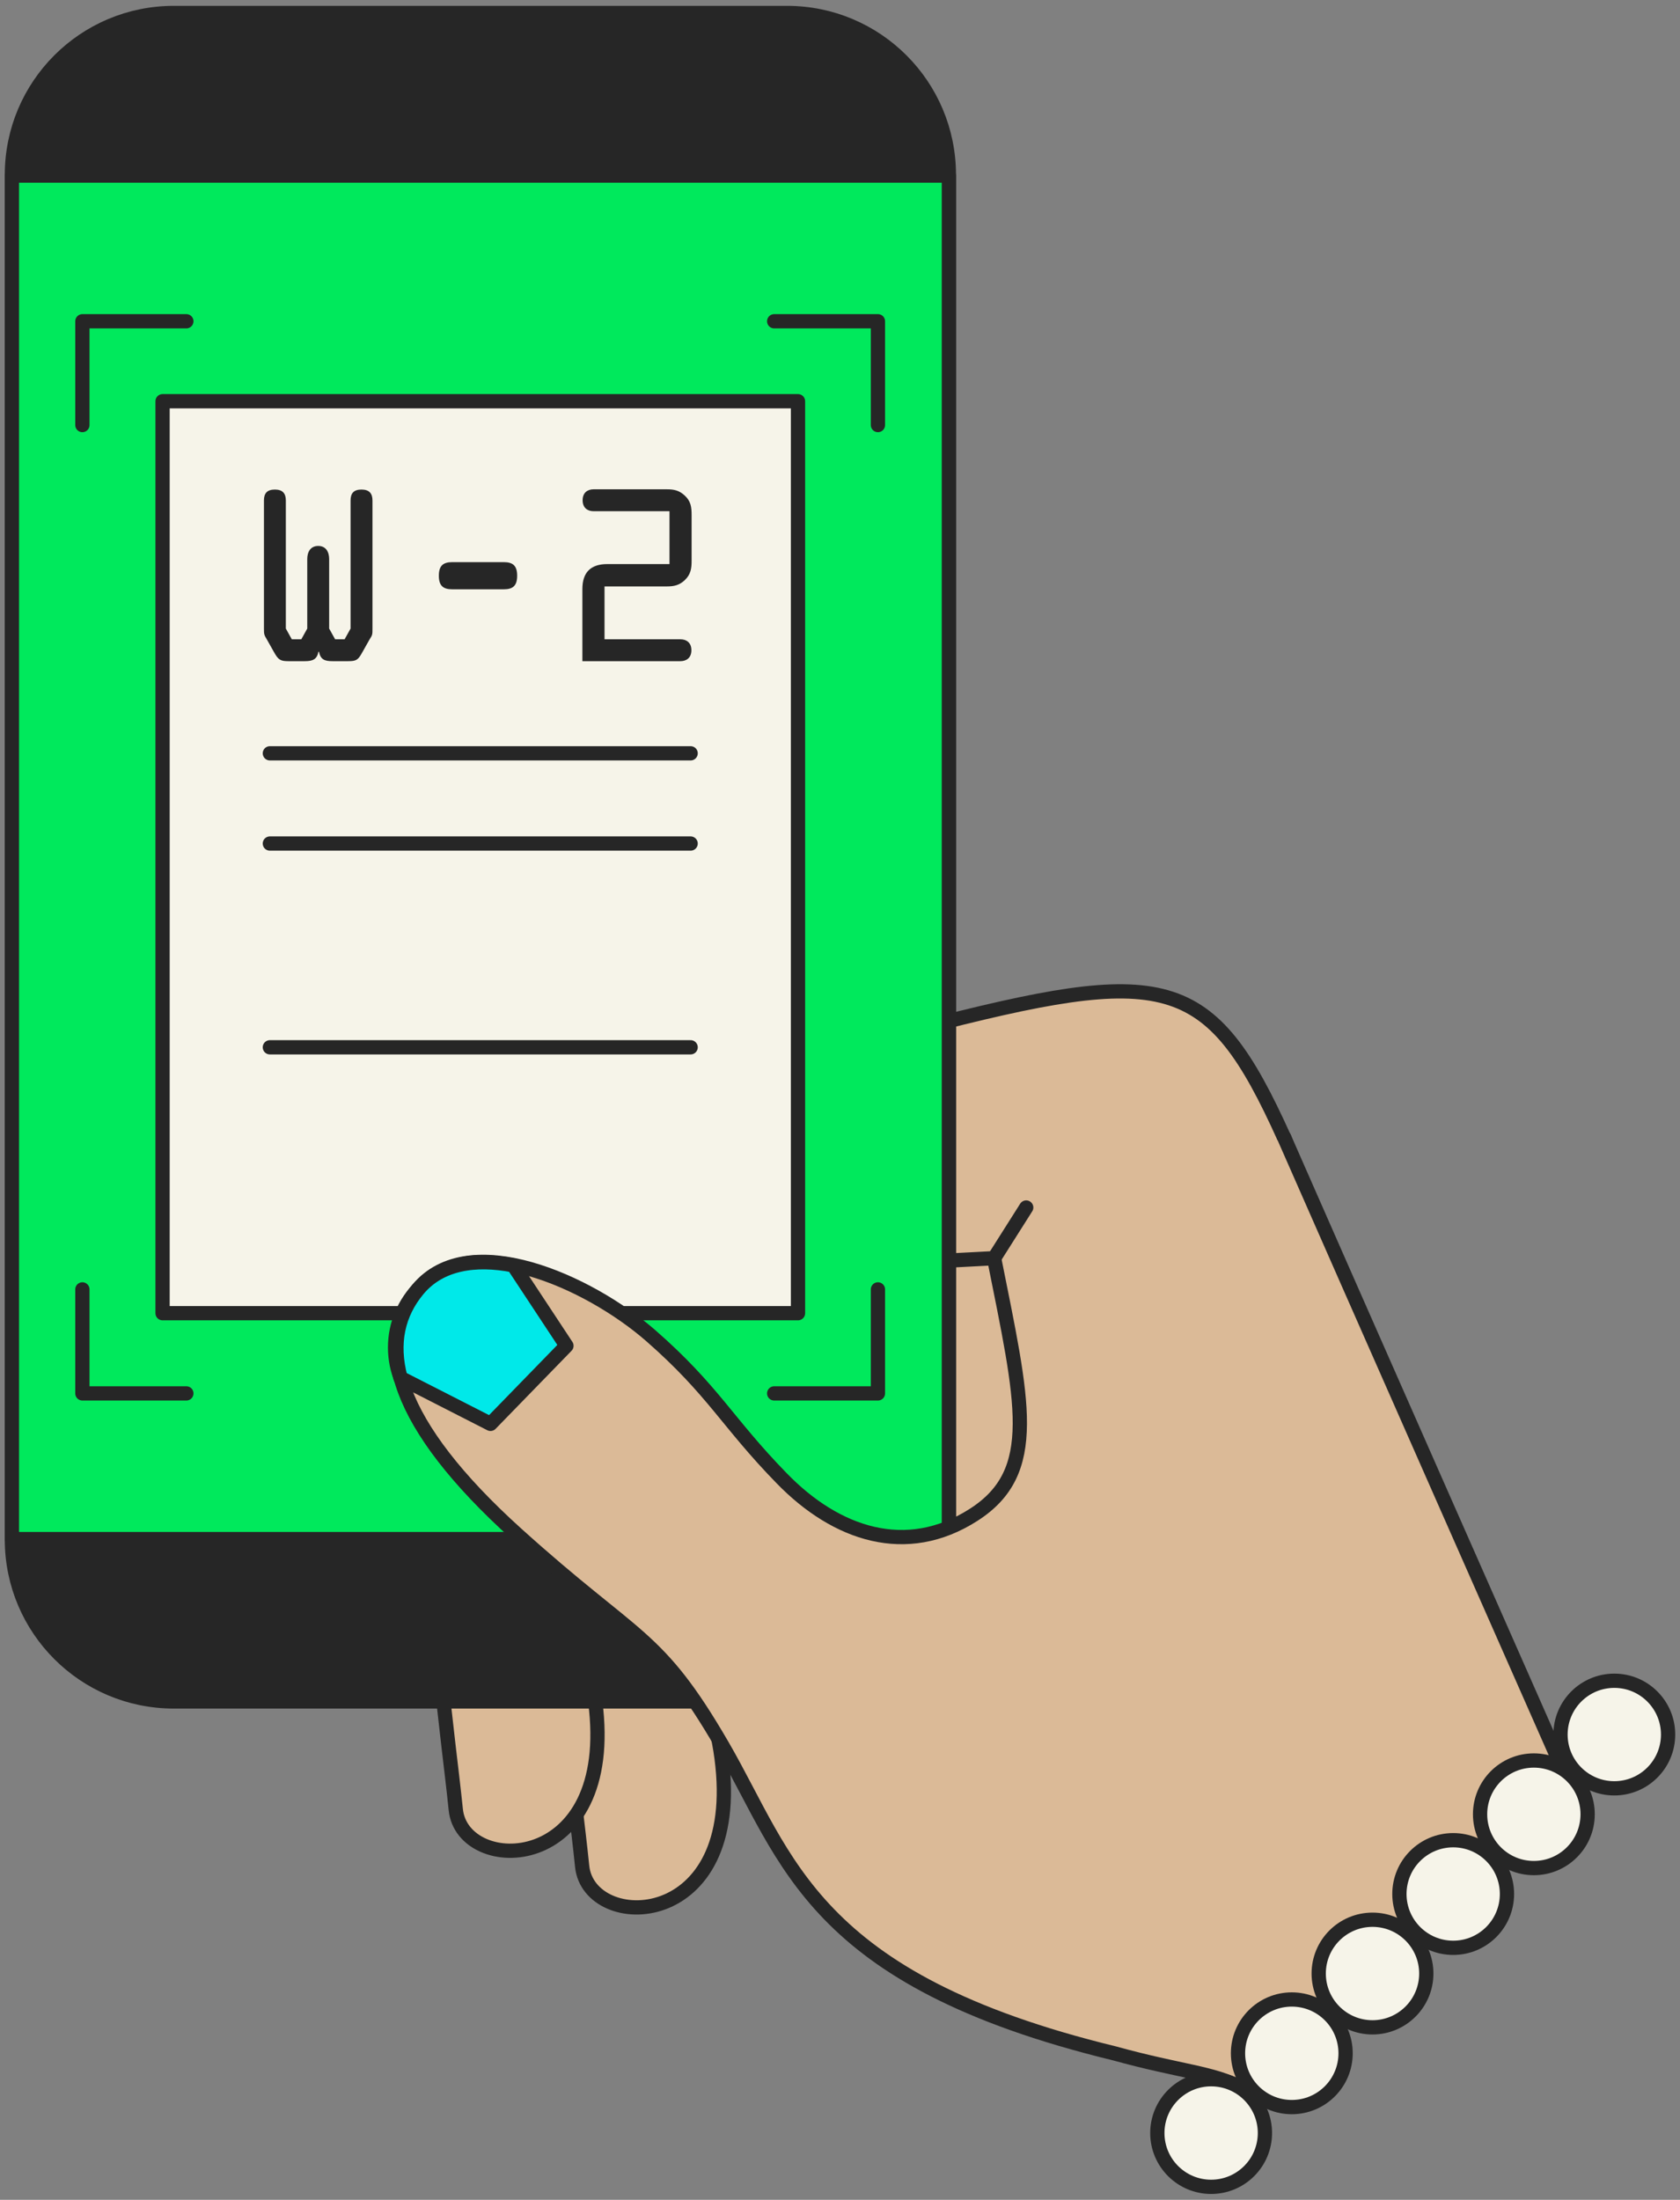 <svg width="55" height="72" viewBox="0 0 55 72" fill="none" xmlns="http://www.w3.org/2000/svg">
<rect x="0" y="0" width="55" height="72" fill="#808080" stroke="none"/>
<g clip-path="url(#clip0_12020_1622)">
<path d="M31.243 53.109C35.146 53.109 38.31 49.946 38.31 46.043C38.31 42.14 35.146 38.976 31.243 38.976C27.34 38.976 24.177 42.14 24.177 46.043C24.177 49.946 27.34 53.109 31.243 53.109Z" fill="#DBBA97" stroke="#262626" stroke-width="0.467" stroke-linecap="round" stroke-linejoin="round"/>
<path d="M18.512 56.125C18.746 58.54 18.918 59.709 19.058 61.08C19.276 63.27 24.372 63.254 23.623 57.543C22.876 51.832 18.512 56.125 18.512 56.125Z" fill="#DBBA97" stroke="#262626" stroke-width="0.467" stroke-linecap="round" stroke-linejoin="round"/>
<path d="M14.375 54.27C14.609 56.686 14.78 57.855 14.921 59.226C15.139 61.415 20.234 61.4 19.486 55.688C18.738 49.977 14.375 54.27 14.375 54.27Z" fill="#DBBA97" stroke="#262626" stroke-width="0.467" stroke-linecap="round" stroke-linejoin="round"/>
<path d="M42.042 37.239C39.596 31.816 38.178 31.574 30.067 33.67C21.707 35.836 30.02 41.313 30.02 41.313L32.544 41.181C32.544 41.181 34.827 44.57 39.206 42.654C43.585 40.737 42.042 37.231 42.042 37.231" fill="#DBBA97"/>
<path d="M42.042 37.239C39.596 31.816 38.178 31.574 30.067 33.67C21.707 35.836 30.02 41.313 30.02 41.313L32.544 41.181C32.544 41.181 34.827 44.57 39.206 42.654C43.585 40.737 42.042 37.231 42.042 37.231" stroke="#262626" stroke-width="0.467" stroke-linecap="round" stroke-linejoin="round"/>
<path d="M25.766 0.425H5.688C2.762 0.425 0.39 2.797 0.39 5.723V50.39C0.39 53.316 2.762 55.688 5.688 55.688H25.766C28.692 55.688 31.064 53.316 31.064 50.39V5.723C31.064 2.797 28.692 0.425 25.766 0.425Z" fill="#262626" stroke="#262626" stroke-width="0.467" stroke-linecap="round" stroke-linejoin="round"/>
<path d="M31.064 5.746H0.39V50.375H31.064V5.746Z" fill="#00E95C" stroke="#262626" stroke-width="0.467" stroke-linecap="round" stroke-linejoin="round"/>
<path d="M26.125 13.132H5.322V42.981H26.125V13.132Z" fill="#F6F4E9" stroke="#262626" stroke-width="0.467" stroke-linecap="round" stroke-linejoin="round"/>
<path d="M8.835 24.656H22.61" stroke="#262626" stroke-width="0.467" stroke-linecap="round" stroke-linejoin="round"/>
<path d="M8.835 27.609H22.61" stroke="#262626" stroke-width="0.467" stroke-linecap="round" stroke-linejoin="round"/>
<path d="M8.835 34.278H22.61" stroke="#262626" stroke-width="0.467" stroke-linecap="round" stroke-linejoin="round"/>
<path d="M10.885 21.64C10.636 21.64 10.495 21.594 10.441 21.329H10.425C10.379 21.586 10.23 21.64 9.981 21.64H9.436C9.187 21.64 9.116 21.594 8.992 21.383L8.742 20.939C8.649 20.783 8.641 20.768 8.641 20.573V16.381C8.641 16.148 8.742 16.023 9 16.023C9.257 16.023 9.358 16.155 9.358 16.381V20.573L9.553 20.924H9.864L10.059 20.573V18.298C10.059 18.072 10.16 17.869 10.418 17.869C10.675 17.869 10.776 18.072 10.776 18.298V20.573L10.971 20.924H11.282L11.477 20.573V16.381C11.477 16.148 11.578 16.023 11.835 16.023C12.093 16.023 12.194 16.155 12.194 16.381V20.573C12.194 20.768 12.194 20.783 12.093 20.939L11.843 21.383C11.719 21.602 11.656 21.64 11.399 21.64H10.854H10.885Z" fill="#262626"/>
<path d="M16.494 18.399C16.791 18.399 16.931 18.516 16.931 18.843C16.931 19.171 16.791 19.288 16.494 19.288H14.804C14.508 19.288 14.367 19.171 14.367 18.843C14.367 18.516 14.508 18.399 14.804 18.399H16.494Z" fill="#262626"/>
<path d="M19.791 20.924H22.276C22.463 20.924 22.635 21.025 22.635 21.282C22.635 21.539 22.463 21.64 22.276 21.64H19.066V19.28C19.066 18.734 19.339 18.462 19.884 18.462H21.918V16.732H19.432C19.245 16.732 19.074 16.631 19.074 16.373C19.074 16.116 19.245 16.015 19.432 16.015H21.832C22.074 16.015 22.237 16.054 22.416 16.218C22.619 16.405 22.642 16.599 22.642 16.864V18.345C22.642 18.602 22.619 18.797 22.416 18.991C22.237 19.155 22.066 19.194 21.832 19.194H19.791V20.924Z" fill="#262626"/>
<path d="M6.101 10.515H2.697V13.912" stroke="#262626" stroke-width="0.467" stroke-linecap="round" stroke-linejoin="round"/>
<path d="M25.345 45.606H28.742V42.202" stroke="#262626" stroke-width="0.467" stroke-linecap="round" stroke-linejoin="round"/>
<path d="M6.101 45.606H2.697V42.202" stroke="#262626" stroke-width="0.467" stroke-linecap="round" stroke-linejoin="round"/>
<path d="M25.345 10.515H28.742V13.912" stroke="#262626" stroke-width="0.467" stroke-linecap="round" stroke-linejoin="round"/>
<path d="M15.724 46.892C17.264 46.892 18.513 45.643 18.513 44.103C18.513 42.562 17.264 41.313 15.724 41.313C14.183 41.313 12.934 42.562 12.934 44.103C12.934 45.643 14.183 46.892 15.724 46.892Z" fill="#F0F1F1" stroke="#262626" stroke-width="0.467" stroke-linecap="round" stroke-linejoin="round"/>
<path d="M32.545 41.181C33.48 45.871 34.08 48.17 31.875 49.58C29.678 50.99 27.379 50.227 25.587 48.38C23.795 46.542 23.359 45.513 21.302 43.713C19.245 41.921 15.349 40.199 13.682 42.194C12.202 43.963 12.95 46.627 16.9 50.196C20.85 53.764 21.497 53.429 23.647 57.13C25.798 60.839 26.546 64.789 36.472 67.204C38.669 67.812 39.713 67.835 40.624 68.334C45.097 65.373 51.088 57.745 51.088 57.745C51.088 57.745 43.718 41.056 42.042 37.231" fill="#DBBA97"/>
<path d="M32.545 41.181C33.48 45.871 34.08 48.17 31.875 49.58C29.678 50.99 27.379 50.227 25.587 48.38C23.795 46.542 23.359 45.513 21.302 43.713C19.245 41.921 15.349 40.199 13.682 42.194C12.202 43.963 12.95 46.627 16.9 50.196C20.85 53.764 21.497 53.429 23.647 57.13C25.798 60.839 26.546 64.789 36.472 67.204C38.669 67.812 39.713 67.835 40.624 68.334C45.097 65.373 51.088 57.745 51.088 57.745C51.088 57.745 43.718 41.056 42.042 37.231" stroke="#262626" stroke-width="0.467" stroke-linecap="round" stroke-linejoin="round"/>
<path d="M16.806 41.414C15.568 41.173 14.407 41.337 13.682 42.209C13.028 42.996 12.809 43.962 13.113 45.1L16.058 46.603L18.544 44.048L16.806 41.414Z" fill="#00E9E9" stroke="#262626" stroke-width="0.467" stroke-linecap="round" stroke-linejoin="round"/>
<path d="M32.545 41.181L33.596 39.522" stroke="#262626" stroke-width="0.467" stroke-linecap="round" stroke-linejoin="round"/>
<path d="M52.849 58.532C53.822 58.532 54.61 57.744 54.61 56.772C54.61 55.799 53.822 55.011 52.849 55.011C51.877 55.011 51.088 55.799 51.088 56.772C51.088 57.744 51.877 58.532 52.849 58.532Z" fill="#F6F4E9" stroke="#262626" stroke-width="0.467" stroke-linecap="round" stroke-linejoin="round"/>
<path d="M50.215 61.142C51.188 61.142 51.976 60.354 51.976 59.381C51.976 58.409 51.188 57.621 50.215 57.621C49.243 57.621 48.455 58.409 48.455 59.381C48.455 60.354 49.243 61.142 50.215 61.142Z" fill="#F6F4E9" stroke="#262626" stroke-width="0.467" stroke-linecap="round" stroke-linejoin="round"/>
<path d="M47.575 63.752C48.547 63.752 49.335 62.964 49.335 61.991C49.335 61.019 48.547 60.23 47.575 60.23C46.602 60.23 45.814 61.019 45.814 61.991C45.814 62.964 46.602 63.752 47.575 63.752Z" fill="#F6F4E9" stroke="#262626" stroke-width="0.467" stroke-linecap="round" stroke-linejoin="round"/>
<path d="M44.933 66.355C45.905 66.355 46.694 65.566 46.694 64.594C46.694 63.621 45.905 62.833 44.933 62.833C43.96 62.833 43.172 63.621 43.172 64.594C43.172 65.566 43.96 66.355 44.933 66.355Z" fill="#F6F4E9" stroke="#262626" stroke-width="0.467" stroke-linecap="round" stroke-linejoin="round"/>
<path d="M42.291 68.965C43.264 68.965 44.052 68.176 44.052 67.204C44.052 66.231 43.264 65.443 42.291 65.443C41.319 65.443 40.53 66.231 40.53 67.204C40.53 68.176 41.319 68.965 42.291 68.965Z" fill="#F6F4E9" stroke="#262626" stroke-width="0.467" stroke-linecap="round" stroke-linejoin="round"/>
<path d="M39.65 71.575C40.623 71.575 41.411 70.787 41.411 69.814C41.411 68.842 40.623 68.053 39.65 68.053C38.678 68.053 37.889 68.842 37.889 69.814C37.889 70.787 38.678 71.575 39.65 71.575Z" fill="#F6F4E9" stroke="#262626" stroke-width="0.467" stroke-linecap="round" stroke-linejoin="round"/>
</g>
<defs>
<clipPath id="clip0_12020_1622">
<rect width="55" height="72" fill="white"/>
</clipPath>
</defs>
</svg>
